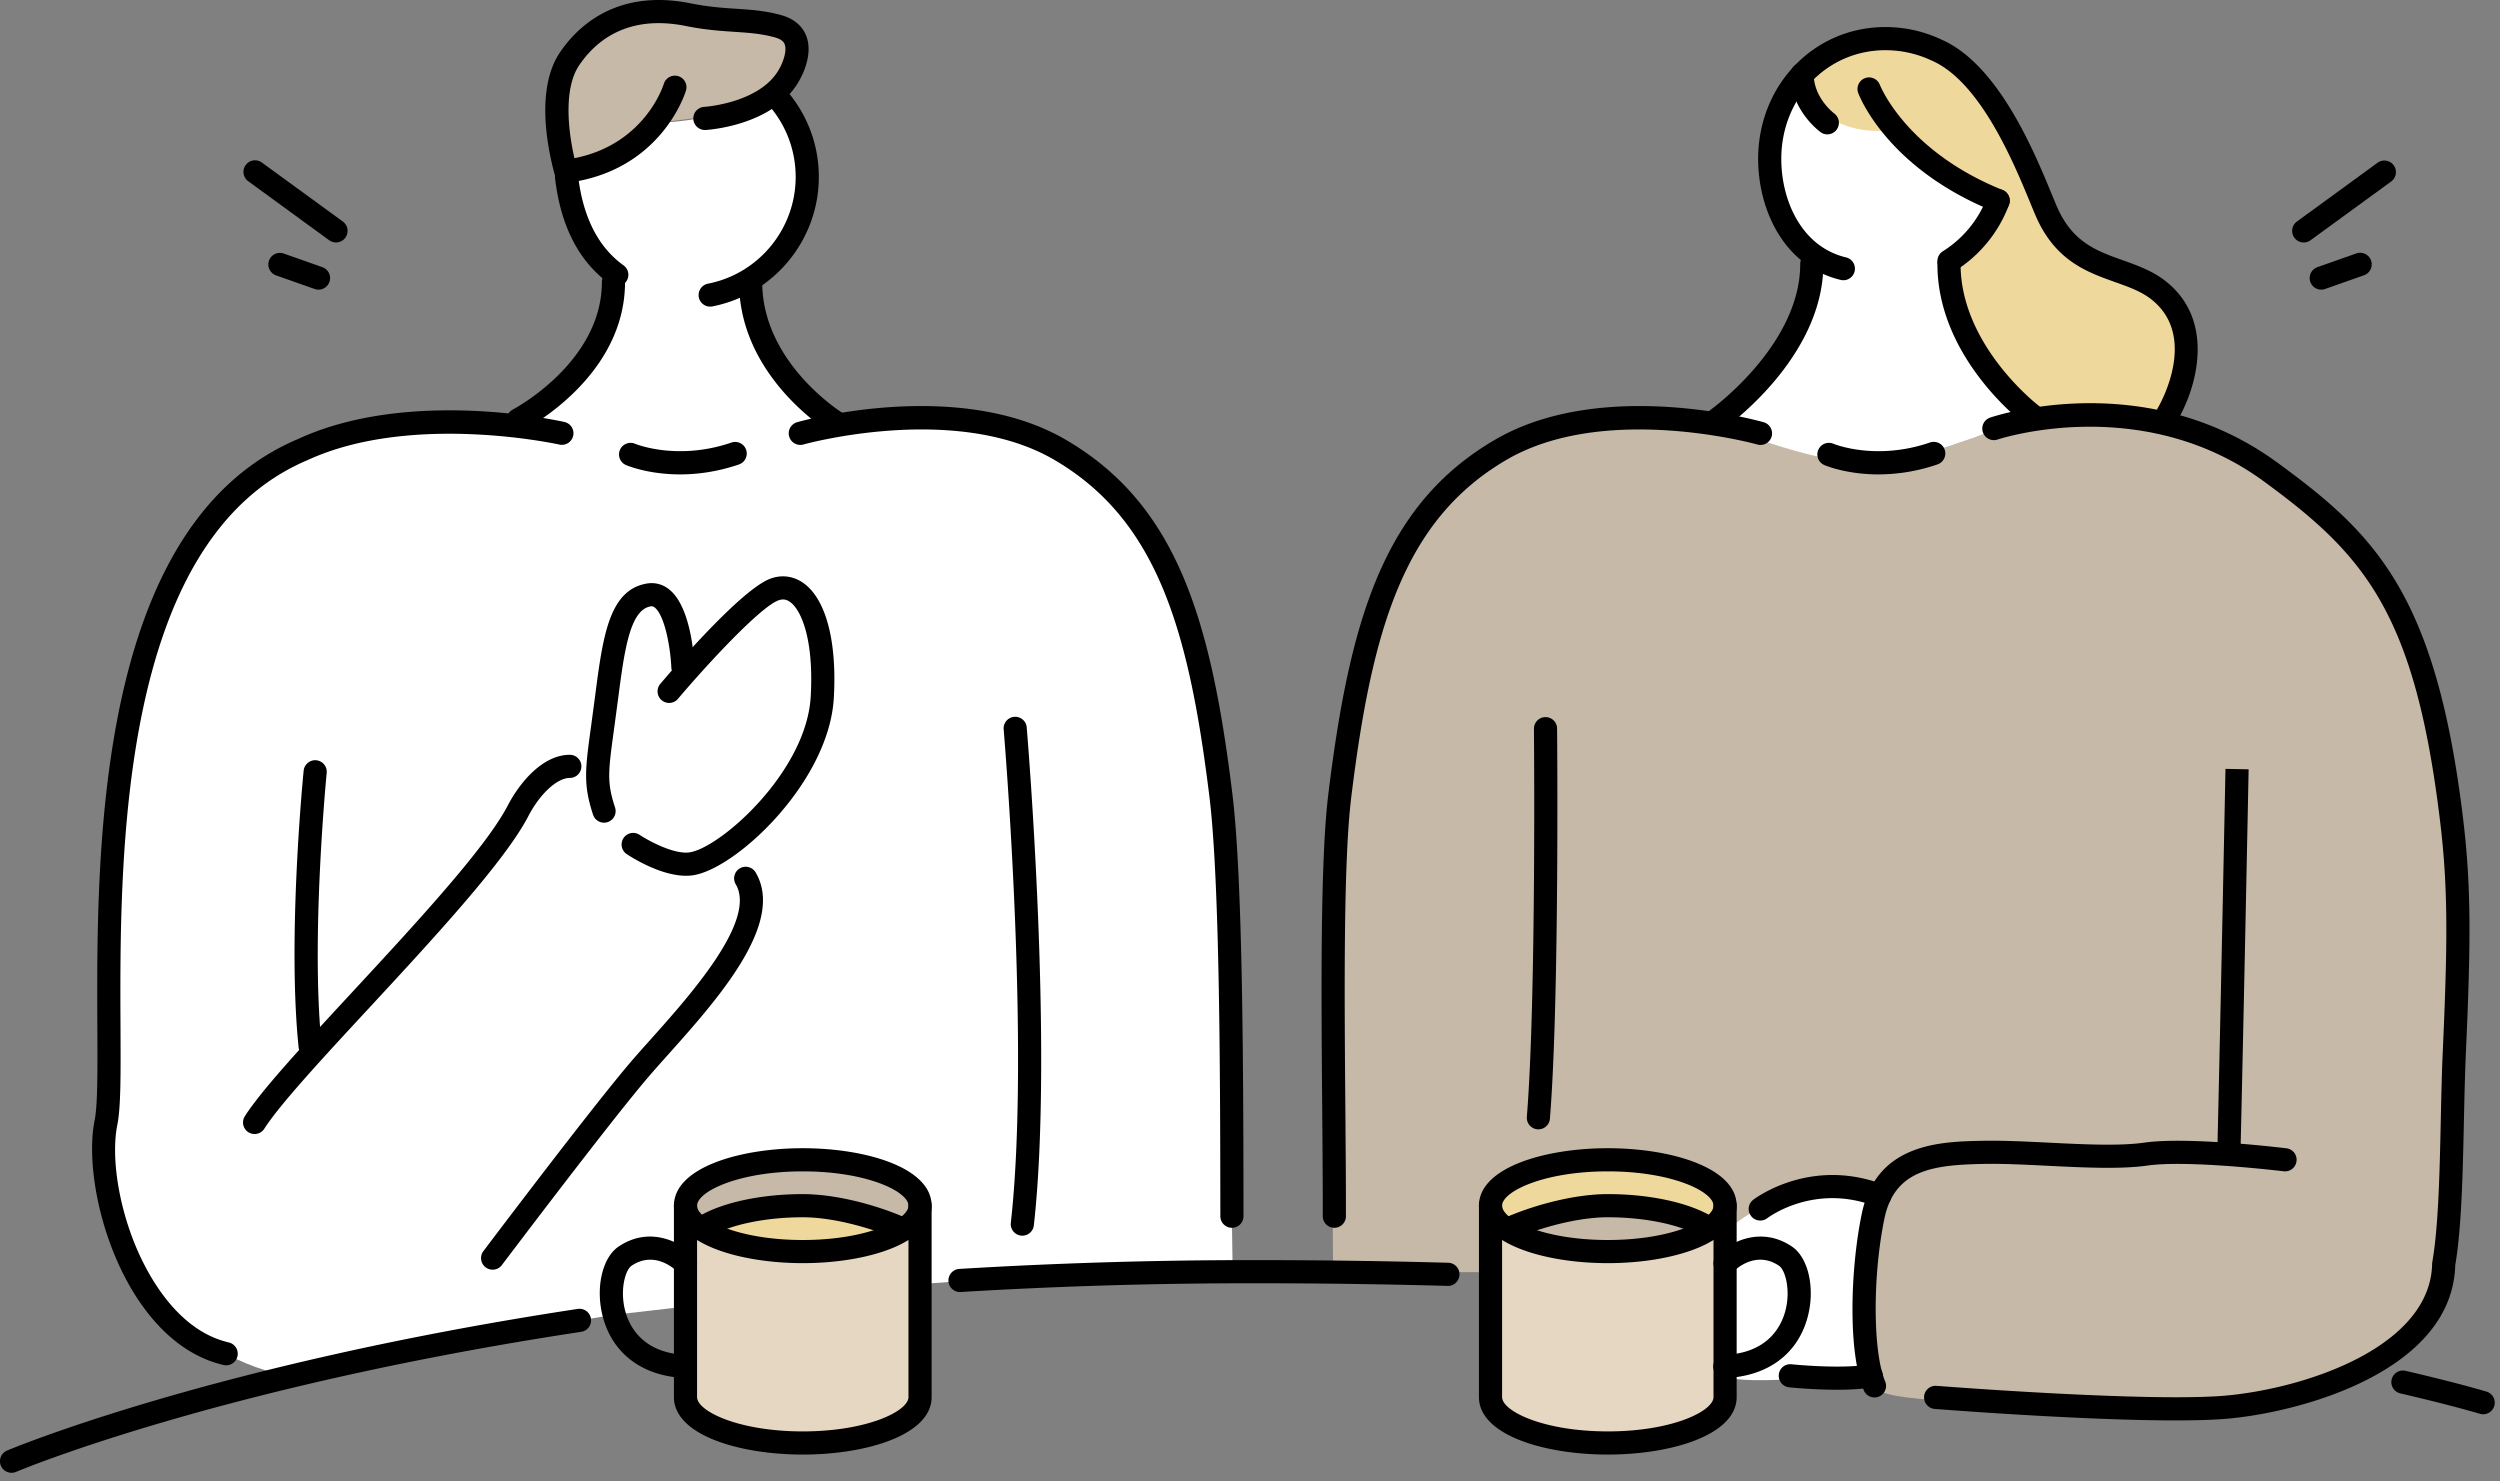 <svg width="216" height="128" fill="none" xmlns="http://www.w3.org/2000/svg"><rect width="100%" height="100%" fill="#808080" stroke="none"/><path d="M155.379 6.792s1.25 5.502 8.377 4.41c3.55 3.947 8.483 6.434 8.483 6.434s-2.408 4.378-3.847 5.178c.224 2.664 2.34 11.3 7.983 13.456 4.635-1.32 10.614.31 10.614.31s2.421-3.931 1.873-7.038c-.547-3.107-3.407-5.453-5.806-6.119-2.399-.666-5.511-3.158-7.503-7.72-1.992-4.56-4.658-10.862-9.526-11.88-4.868-1.017-7.561-.048-10.648 2.969z" fill="#EFD89C"/><path d="M115.184 109.911h13.598v-4.844c0-4.217 6.304-4.852 9.516-4.852 3.212 0 10.98.19 10.98 6.003 2.746-1.843 7.791-5.242 13.137-2.727-1.216 3.72-2.466 12.76 0 16.644 1.061 1.004 11.588 1.125 16.131 1.312 4.544.187 18.806.842 24.126-2.476 5.321-3.317 8.282-4.839 8.715-11.547.433-6.708 1.304-24.653 1.304-30.01 0-5.356-2.302-18.937-5.504-24.735-3.201-5.798-11.884-16.355-21.582-16.41-9.675-1.039-15.171 1.673-17.427 2.357-2.257.683-7.515 2.162-16.621-1.32-5.625-1.406-14.526-2.873-22.429 1.878-7.904 4.75-11.879 15.511-12.835 25.599-.956 10.087-.989 22.34-1.109 28.434-.12 6.093 0 16.694 0 16.694zM61.17 1.546c-2.664-.056-6.025-1.523-9.4.956-3.376 2.48-4.863 6.259-2.883 12.299 3.624-.4 7.718-4.222 7.718-4.222s7.566-.492 10.036-2.37c2.47-1.877 3.11-4.87 1.11-5.745-2-.875-6.58-.918-6.58-.918z" fill="#C6B9A7"/><path d="M59.29 103.745v14.795c0 2.168.645 6.133 9.334 6.133 8.688 0 10.867-2.259 10.867-5.077v-13.835c0-3.131-3.665-5.497-9.85-5.497-6.184 0-10.352 1.485-10.352 3.481z" fill="#E5D7C2"/><path d="M60.883 106.344s3.72-2.131 8.081-2.131c4.362 0 8.01 1.75 8.01 1.75s-3.487 2.276-7.614 2.276c-4.128 0-8.477-1.895-8.477-1.895z" fill="#EFD89C"/><path d="M60.48 105.764s4.666-1.593 9.098-1.593 8.63 2.055 8.63 2.055 1.399-1.277.816-2.765c-.582-1.487-4.165-3.169-8.337-3.169-4.171 0-9.245-.025-10.673 2.388-1.43 2.414.466 3.084.466 3.084z" fill="#C6B9A7"/><path d="M128.781 105.068s4.007 3.069 9.76 3.069c5.754 0 10.575-3.278 10.575-3.278v16.028c0 2.064-5.525 3.602-10.202 3.602s-10.133-1.098-10.133-4.129v-15.292z" fill="#E5D7C2"/><path d="M130.822 105.963s2.841-1.789 7.852-1.789c5.01 0 8.328 1.861 8.328 1.861s-4.208 2.101-8.461 2.101c-4.254 0-7.719-2.173-7.719-2.173z" fill="#C6B9A7"/><path d="M139.107 100.221c-3.263 0-9.828.765-9.953 3.783.031 1.587 1.245 2.151 1.245 2.151s3.991-1.979 8.514-1.979 8.776 1.979 8.776 1.979 1.368-.664 1.047-2.31c-.321-1.645-3.969-3.624-9.629-3.624z" fill="#EFD89C"/><path d="M168.393 22.813c2.607-2.574 3.847-5.178 3.847-5.178s-5.112-2.797-8.483-6.433c-3.67.53-6.935-.82-8.378-4.411-2.633 3.255-2.613 6.082-2.474 8.066.139 1.984 1.823 6.024 3.634 7.7-.321 2.469-1.913 9.987-7.937 14.14 0 0 9.315 3.947 14.17 3.28 4.855-.666 10.399-3.467 13.135-3.762-2.328-1.716-7.046-7.034-7.514-13.402zm-11.33 80.008c-3.999.142-7.785 3.397-7.785 3.397s-.231 6.087-.231 12.651c1.149.974 12.554-.232 12.554-.232l-.467-3.251c-.467-3.251 1.281-11.894 1.281-11.894s-1.354-.812-5.352-.671zm-62.68-62.046c-6.902-4.377-15.723-5.39-21.778-4.027-2.4-2.018-7.145-6.818-7.636-12.054 2.181-2.673 4.779-5.237 4.779-8.946 0-3.709-2.495-7.632-2.495-7.632s-5.753 2.562-10.648 2.462c-3.336 2.835-7.717 4.222-7.717 4.222s.896 6.167 4.115 8.721c.447 3.64-3.208 10.503-8.581 13.267-5.428-.66-14.775-.39-20.753 3.198S13.402 51.132 11.951 58.659c-1.451 7.527-3.048 13.228-2.54 24.695.51 11.466-.686 14.727-.686 16.847 0 2.119 1.217 6.918 3.597 10.85 2.38 3.931 9.422 7.657 13.02 7.805 7.24-1.863 27.483-5.232 27.483-5.232 1.57-.186 3.7-.433 6.225-.714 0-9.438-1.44-12.856 10.593-12.646 9.85.172 10.26 2.463 10.26 10.653 4.943-.367 9.344-.693 15.073-.837 2.907-.073 6.84-.117 11.529 0 0 0-.43-31.624-.87-40-.441-8.377-4.351-24.928-11.252-29.305z" fill="#fff"/><path d="M61.36 26.492a1 1 0 01-.19-1.982c4.39-.861 7.576-4.74 7.576-9.221 0-2.426-.92-4.728-2.593-6.483a1 1 0 011.447-1.38 11.345 11.345 0 013.146 7.863c0 5.435-3.866 10.14-9.192 11.184a.979.979 0 01-.193.019zm-8.068-1.752a.993.993 0 01-.582-.188c-2.672-1.918-4.27-4.996-4.75-9.148a1 1 0 111.986-.23c.413 3.57 1.736 6.178 3.93 7.754a1 1 0 01-.584 1.812z" fill="#000"/><path d="M72.278 37.536a.995.995 0 01-.518-.146c-.323-.196-7.905-4.895-7.905-13.023a1 1 0 112 0c0 6.989 6.876 11.272 6.945 11.315a1 1 0 01-.522 1.854zm-27.504-.266a1 1 0 01-.46-1.888c.076-.04 7.689-4.07 7.689-11.015a1 1 0 112 0c0 8.174-8.413 12.607-8.772 12.792a.992.992 0 01-.457.111zm13.985 3.718c-2.757 0-4.558-.758-4.671-.806a1 1 0 01.79-1.838c.052.022 3.638 1.49 8.318-.106a.999.999 0 11.647 1.892c-1.89.645-3.622.858-5.084.858zm116.794-4.128a.999.999 0 01-.601-.2c-.308-.232-7.559-5.782-7.559-13.846a1 1 0 112 0c0 7.054 6.695 12.197 6.763 12.248a1.001 1.001 0 01-.603 1.799zm-27.242.41a1 1 0 01-.577-1.817c.077-.055 7.805-5.6 7.805-12.64a1 1 0 112 0c0 8.085-8.299 14.025-8.653 14.274a.994.994 0 01-.575.183zm13.985 3.718c-2.757 0-4.558-.758-4.671-.806a1 1 0 01.79-1.838c.052.022 3.638 1.49 8.318-.106a1 1 0 11.647 1.892 15.718 15.718 0 01-5.084.858z" fill="#000"/><path d="M115.288 106.082a1 1 0 01-1-1.001c.003-2.802-.022-5.972-.049-9.27-.082-10.071-.175-21.485.53-27.21 1.86-15.16 4.816-25.032 14.414-30.616 9.225-5.37 22.609-1.672 23.173-1.51a1 1 0 11-.544 1.924c-.13-.038-13.136-3.624-21.623 1.314-8.88 5.168-11.651 14.595-13.436 29.132-.688 5.595-.596 16.94-.515 26.949.028 3.305.053 6.481.05 9.289a1 1 0 01-1 .999zM48.886 15.8c-.444 0-.843-.296-.964-.735-.577-2.104-1.69-7.343.446-10.52 1.443-2.148 4.825-5.557 11.294-4.258 1.54.31 2.763.392 3.945.47 1.296.086 2.52.167 3.894.55 1.353.378 1.92 1.181 2.156 1.789.675 1.723-.523 3.745-.662 3.97-2.193 3.791-7.803 4.152-8.04 4.166a1.013 1.013 0 01-1.053-.94 1 1 0 01.938-1.057c.048-.003 4.773-.318 6.44-3.196.283-.467.762-1.589.514-2.217-.039-.099-.157-.4-.83-.587-1.177-.329-2.249-.4-3.49-.482-1.189-.08-2.536-.169-4.206-.505-5.06-1.02-7.818 1.293-9.24 3.412-1.237 1.841-1.044 5.196-.396 8.008 6.04-1.194 7.653-6.202 7.722-6.425a1.003 1.003 0 011.248-.663 1 1 0 01.667 1.243c-.086.283-2.178 6.942-10.256 7.97a1.002 1.002 0 01-.127.008zm119.508 7.757a1 1 0 01-.532-1.848 9.454 9.454 0 003.842-4.715 1 1 0 011.877.692 11.467 11.467 0 01-4.658 5.719.997.997 0 01-.529.152z" fill="#000"/><path d="M187.318 36.716a1 1 0 01-.861-1.507c.146-.248 3.529-6.134-.6-9.359-.868-.678-1.96-1.067-3.116-1.478-2.407-.858-5.136-1.83-6.814-5.627-.149-.336-.326-.767-.532-1.268-1.394-3.38-4.292-10.413-8.483-12.237a9.354 9.354 0 00-4.024-.902c-5.037 0-8.984 4.127-8.984 9.397 0 3.56 1.725 7.57 5.576 8.5a1 1 0 11-.468 1.944c-4.91-1.186-7.108-6.1-7.108-10.444 0-6.39 4.825-11.397 10.984-11.397a11.3 11.3 0 014.849 1.08c4.907 2.136 8.013 9.674 9.506 13.296.199.484.37.899.514 1.223 1.33 3.01 3.431 3.758 5.655 4.55 1.255.448 2.554.91 3.676 1.787 4.413 3.446 2.643 9.325 1.092 11.952a1 1 0 01-.862.49z" fill="#000"/><path d="M172.642 18.34a.998.998 0 01-.374-.073c-9.232-3.728-11.626-9.984-11.724-10.248a1 1 0 011.875-.695c.022.057 2.239 5.713 10.597 9.089a1 1 0 01-.374 1.927zm-14.758-6.73a.987.987 0 01-.582-.19c-.107-.076-2.595-1.908-2.595-4.997a1 1 0 112 0c0 2.05 1.751 3.366 1.77 3.38a1.002 1.002 0 01-.593 1.806zM19.546 117.963c-.074 0-.15-.009-.225-.026-8.5-1.962-12.365-15.075-11.143-21.154.265-1.316.251-4.227.234-7.912-.075-15.212-.21-43.528 17.348-50.944 9.588-4.423 22.465-1.59 23.008-1.467a1 1 0 01.755 1.196 1.006 1.006 0 01-1.195.755c-.128-.029-12.767-2.803-21.76 1.346-16.36 6.91-16.228 34.358-16.156 49.104.018 3.947.032 6.8-.273 8.316-.575 2.859.147 7.272 1.796 10.981 1.115 2.506 3.615 6.857 7.835 7.83a1.001 1.001 0 01-.224 1.975z" fill="#000"/><path d="M26.795 91.391c-.506 0-.94-.383-.994-.897-.978-9.446.377-23.325.435-23.91.054-.55.559-.953 1.094-.897a1 1 0 01.896 1.094c-.013.141-1.392 14.265-.435 23.507a1 1 0 01-.996 1.103zm106.122 6.184a1 1 0 01-.998-1.08c.826-10.205.615-33.295.614-33.527a1 1 0 01.99-1.01h.01a1 1 0 011 .99c.001.233.213 23.414-.62 33.707a1 1 0 01-.996.92zm-26.479 8.506a1 1 0 01-1-.999v-.142c-.012-11.42-.032-28.677-.943-36.095-1.785-14.538-4.556-23.965-13.435-29.132-8.49-4.94-21.494-1.352-21.624-1.315a1 1 0 11-.545-1.924c.564-.161 13.945-3.86 23.174 1.51 9.598 5.585 12.554 15.456 14.414 30.617.927 7.538.947 24.87.959 36.337v.142a1 1 0 01-1 1.001z" fill="#000"/><path d="M88.33 106.762a1.001 1.001 0 01-.995-1.111c1.696-15.096-.593-42.334-.616-42.608a1 1 0 111.992-.17c.023.276 2.33 27.709.613 43a1 1 0 01-.993.889zM192.592 99.9h-.023a1 1 0 01-.977-1.023c.257-10.775.69-32.448.69-32.448l2 .04s-.433 21.678-.69 32.456a1 1 0 01-1 .976zm21.954 22.293a.979.979 0 01-.291-.044c-.024-.006-2.369-.715-6.868-1.76a1 1 0 11.453-1.949c4.573 1.063 6.9 1.767 6.997 1.796.528.161.826.72.666 1.248a1.003 1.003 0 01-.957.709zm-131.604-10.56a1 1 0 01-.06-1.998 419.919 419.919 0 0125.43-.762c5.642 0 11.299.077 16.816.229a1 1 0 01.972 1.026c-.015.553-.503 1.013-1.027.973a613.432 613.432 0 00-16.761-.228 418.372 418.372 0 00-25.37.76zM1.001 127.249a.999.999 0 01-.394-1.919c.172-.074 17.591-7.423 49.31-12.239a.996.996 0 011.139.839 1 1 0 01-.838 1.139c-31.44 4.773-48.654 12.027-48.825 12.1-.128.054-.261.08-.392.08zM21.995 97.98a1 1 0 01-.84-1.54c1.45-2.267 5.083-6.19 9.29-10.732 5.395-5.825 11.509-12.427 13.414-16.09 1.107-2.129 3.1-4.404 5.373-4.404a1 1 0 110 2c-1.1 0-2.58 1.368-3.598 3.327-2.03 3.901-8.242 10.608-13.722 16.526-3.97 4.286-7.719 8.334-9.074 10.452a.997.997 0 01-.843.46zm20.567 11.721a1.001 1.001 0 01-.798-1.602c.373-.494 9.166-12.149 12.644-16.242.507-.597 1.115-1.276 1.775-2.014 3.443-3.851 9.207-10.296 7.394-13.43a1 1 0 111.73-1.002c2.54 4.389-3.34 10.964-7.633 15.765-.648.725-1.244 1.391-1.742 1.976-3.44 4.049-12.48 16.031-12.57 16.151a.999.999 0 01-.8.398zM52.19 71.08a1 1 0 01-.95-.69c-.86-2.624-.684-3.904-.163-7.704l.345-2.58c.664-5.09 1.19-9.11 4.437-9.684a2.393 2.393 0 011.967.513c1.866 1.5 2.14 5.807 2.175 6.655a1 1 0 01-.956 1.041 1.007 1.007 0 01-1.042-.956c-.075-1.735-.568-4.49-1.43-5.181-.143-.114-.245-.125-.367-.102-1.801.318-2.264 3.865-2.801 7.973l-.347 2.593c-.512 3.736-.634 4.623.082 6.81a1 1 0 01-.95 1.312z" fill="#000"/><path d="M59.274 75.666c-2.259 0-4.815-1.665-5.124-1.871a1 1 0 011.113-1.663c.69.461 2.967 1.725 4.334 1.51 2.68-.426 10.083-6.966 10.45-13.466.273-4.842-.778-7.415-1.76-8.148-.332-.247-.648-.294-1.027-.158-1.563.562-6.168 5.533-8.704 8.534a1 1 0 01-1.527-1.29c1.152-1.365 7.032-8.218 9.554-9.126 1.008-.362 2.038-.206 2.9.437 1.9 1.418 2.834 5.013 2.56 9.863-.409 7.26-8.387 14.733-12.131 15.33a4.07 4.07 0 01-.638.048zm10.086 33.47c-5.533 0-11.133-1.706-11.133-4.965s5.6-4.965 11.132-4.965c5.533 0 11.133 1.706 11.133 4.965s-5.6 4.965-11.133 4.965zm0-7.93c-5.576 0-9.133 1.756-9.133 2.965 0 1.209 3.557 2.965 9.132 2.965 5.576 0 9.133-1.756 9.133-2.965 0-1.209-3.557-2.965-9.133-2.965z" fill="#000"/><path d="M77.45 106.964a.998.998 0 01-.385-.077c-1.899-.791-5.056-1.715-7.706-1.715-3.206 0-6.257.633-7.966 1.651a1 1 0 11-1.024-1.718c2.03-1.21 5.392-1.933 8.99-1.933 2.943 0 6.307.965 8.475 1.869a1 1 0 01-.385 1.923z" fill="#000"/><path d="M69.36 125.674c-5.533 0-11.133-1.706-11.133-4.965v-16.538a1 1 0 112 0v16.538c0 1.209 3.557 2.965 9.132 2.965 5.576 0 9.133-1.756 9.133-2.965v-16.538a1 1 0 112 0v16.538c0 3.259-5.6 4.965-11.133 4.965z" fill="#000"/><path d="M59.227 119.062l-.042-.001c-3.609-.15-6.185-2.033-7.068-5.168-.704-2.499-.116-5.22 1.338-6.195 2.75-1.846 5.447-.299 6.489.774a1 1 0 01-1.433 1.396c-.196-.198-1.94-1.851-3.943-.509-.552.371-1.044 2.152-.526 3.992.372 1.321 1.546 3.559 5.225 3.712a1 1 0 01-.04 1.999zm79.687-9.926c-5.532 0-11.133-1.706-11.133-4.965s5.601-4.965 11.133-4.965c5.532 0 11.133 1.706 11.133 4.965s-5.601 4.965-11.133 4.965zm0-7.93c-5.575 0-9.133 1.756-9.133 2.965 0 1.209 3.558 2.965 9.133 2.965 5.575 0 9.133-1.756 9.133-2.965 0-1.209-3.558-2.965-9.133-2.965z" fill="#000"/><path d="M130.823 106.963a1 1 0 01-.385-1.923c2.168-.904 5.533-1.869 8.476-1.869 3.598 0 6.958.723 8.989 1.933a1 1 0 01-1.024 1.718c-1.709-1.018-4.761-1.651-7.965-1.651-2.651 0-5.808.924-7.707 1.715a1.005 1.005 0 01-.384.077z" fill="#000"/><path d="M138.914 125.674c-5.532 0-11.133-1.706-11.133-4.965v-16.538a1 1 0 012 0v16.538c0 1.209 3.558 2.965 9.133 2.965 5.575 0 9.133-1.756 9.133-2.965v-16.538a1 1 0 112 0v16.538c0 3.259-5.601 4.965-11.133 4.965z" fill="#000"/><path d="M149.046 119.061a.999.999 0 01-.04-1.999c3.678-.152 4.851-2.39 5.223-3.711.519-1.84.028-3.622-.525-3.992-2.006-1.344-3.752.316-3.943.51a1.003 1.003 0 01-1.412.011.997.997 0 01-.02-1.408c1.042-1.075 3.738-2.619 6.488-.774 1.454.975 2.042 3.696 1.337 6.196-.883 3.134-3.459 5.017-7.066 5.166l-.042.001zm38.9 3.663c-8.083 0-20.16-.944-20.785-.993a1.002 1.002 0 01-.918-1.076.994.994 0 011.076-.918c.187.014 18.721 1.462 25.204.823 7.002-.692 17.47-4.291 17.613-11.368a.966.966 0 01.015-.152c.533-3.047.634-7.733.733-12.265.045-2.092.088-4.068.171-5.911.414-9.226.475-14.017-.219-19.806-2.169-18.116-6.528-23.107-15.277-29.493-10.538-7.691-22.864-3.627-22.987-3.584a1 1 0 01-.644-1.893c.543-.185 13.44-4.437 24.81 3.862 8.446 6.164 13.743 11.318 16.084 30.87.711 5.93.65 10.791.231 20.134-.082 1.82-.124 3.785-.17 5.865-.099 4.571-.202 9.296-.749 12.491-.253 8.977-12.798 12.586-19.414 13.24-1.25.124-2.906.174-4.774.174z" fill="#000"/><path d="M161.956 120.74a1 1 0 01-.921-.611c-1.383-3.276-1.171-10.467-.18-15.251 1.27-6.132 6.813-6.242 10.481-6.315 1.717-.032 3.736.066 5.693.163 2.999.15 6.101.303 8.239-.003 3.767-.538 11.934.448 12.28.49a1 1 0 01-.242 1.986c-.082-.01-8.251-.996-11.755-.496-2.326.334-5.526.175-8.62.021-2.013-.1-3.914-.195-5.556-.161-4.314.085-7.684.487-8.561 4.721-1.031 4.973-1 11.547.063 14.067a1 1 0 01-.921 1.389z" fill="#000"/><path d="M152.087 105.455a.994.994 0 01-.796-.394.997.997 0 01.186-1.398c.2-.152 4.977-3.733 11.299-1.295a1 1 0 01-.721 1.866c-5.249-2.026-9.198.894-9.364 1.018a.997.997 0 01-.604.203zm6.619 14.619c-2.069 0-4.004-.198-4.126-.21a1.001 1.001 0 01-.891-1.099.991.991 0 011.098-.891c.042.005 4.319.44 6.698.011a1 1 0 11.355 1.968c-.917.166-2.044.221-3.134.221zM29.03 20.949a.996.996 0 01-.588-.192l-6.995-5.098a1 1 0 111.177-1.617l6.995 5.098a1 1 0 01-.59 1.809zm-1.51 4.076a.995.995 0 01-.334-.057l-3.333-1.175a1 1 0 11.666-1.886l3.333 1.175a1 1 0 01-.333 1.943zm171.524-4.076a1 1 0 01-.59-1.809l6.995-5.098a1.001 1.001 0 011.178 1.617l-6.995 5.098a.997.997 0 01-.588.192zm1.513 4.076a1 1 0 01-.333-1.943l3.333-1.175a1 1 0 11.666 1.885l-3.333 1.176a.995.995 0 01-.333.057z" fill="#000"/></svg>
